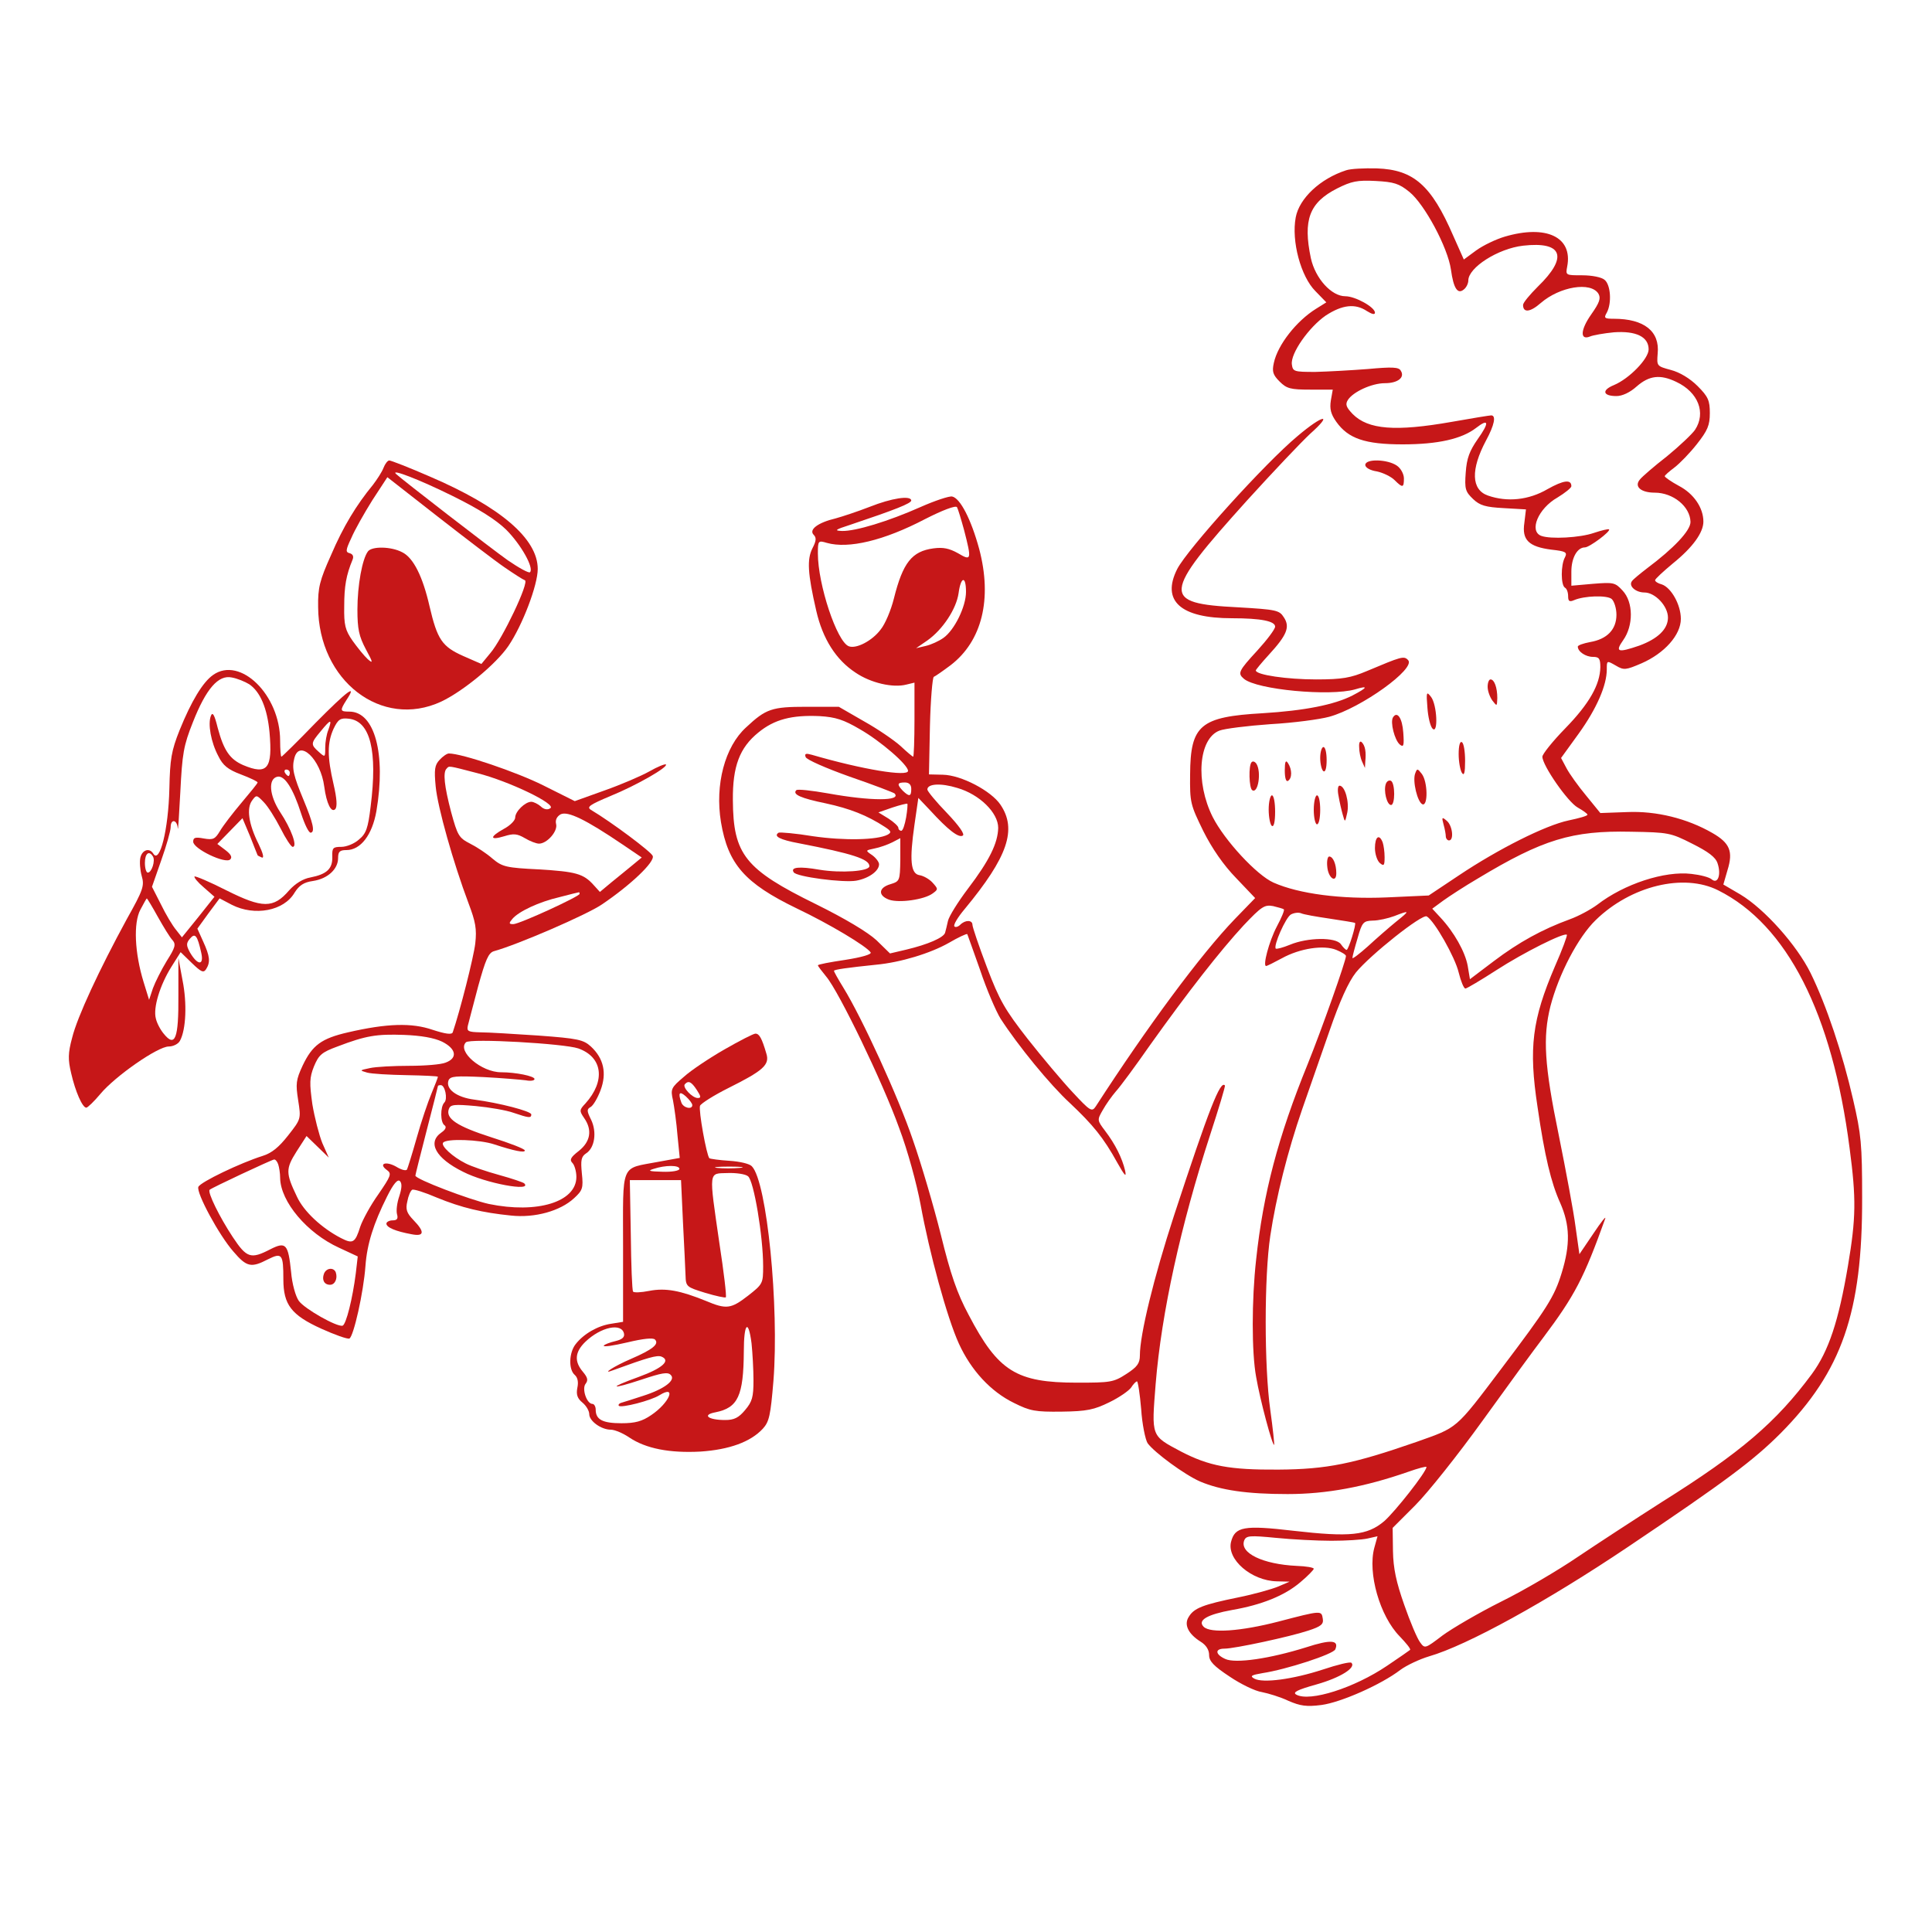 <?xml version="1.0" standalone="no"?>
<!DOCTYPE svg PUBLIC "-//W3C//DTD SVG 20010904//EN"
 "http://www.w3.org/TR/2001/REC-SVG-20010904/DTD/svg10.dtd">
<svg version="1.0" xmlns="http://www.w3.org/2000/svg"
 width="600pt" height="600pt" viewBox="0 0 600 600"
 preserveAspectRatio="xMidYMid meet">

<g transform="translate(0,600) scale(0.1,-0.1)"
fill="#C61718" stroke="none">
<path d="M4180 5471 c-80 -26 -145 -87 -156 -146 -14 -74 16 -184 61 -229 l34
-35 -32 -20 c-61 -38 -119 -112 -131 -168 -6 -27 -3 -37 18 -58 22 -22 34 -25
95 -25 l70 0 -6 -34 c-4 -26 0 -42 17 -66 37 -52 89 -70 206 -70 110 0 184 17
228 51 40 31 42 17 5 -35 -25 -36 -34 -59 -37 -103 -4 -52 -1 -60 23 -83 21
-20 39 -25 95 -28 l69 -4 -5 -42 c-8 -53 14 -74 84 -83 45 -5 50 -8 42 -24
-13 -23 -13 -86 0 -94 6 -3 10 -15 10 -27 0 -15 4 -18 18 -12 32 14 102 16
117 4 8 -7 15 -29 15 -49 0 -46 -29 -76 -82 -85 -21 -4 -38 -10 -38 -14 0 -16
25 -32 47 -32 19 0 23 -5 23 -32 -1 -54 -34 -113 -109 -190 -39 -40 -71 -80
-71 -88 0 -27 79 -141 110 -158 16 -9 30 -19 30 -22 0 -4 -26 -11 -59 -18 -71
-15 -217 -88 -341 -171 l-93 -62 -131 -6 c-141 -6 -272 11 -351 46 -52 23
-152 131 -189 204 -54 108 -44 243 21 268 15 6 87 15 158 20 72 4 154 15 183
23 99 27 270 150 245 176 -13 14 -21 11 -128 -34 -50 -21 -76 -26 -158 -26
-89 0 -187 14 -187 28 0 2 18 24 40 48 57 62 67 87 47 117 -14 22 -23 24 -143
31 -238 12 -236 38 29 332 79 87 167 180 196 207 73 65 40 60 -39 -7 -101 -84
-342 -351 -374 -413 -50 -99 10 -153 170 -153 90 0 134 -9 134 -26 0 -8 -25
-41 -55 -74 -59 -64 -62 -71 -42 -88 40 -34 267 -55 345 -33 43 13 40 6 -8
-19 -57 -29 -149 -47 -279 -55 -194 -11 -224 -37 -225 -190 -1 -88 1 -94 41
-176 27 -54 63 -106 102 -146 l59 -62 -63 -65 c-106 -110 -273 -336 -432 -582
-12 -18 -17 -15 -71 43 -32 34 -95 109 -140 166 -71 91 -88 120 -127 223 -25
66 -45 125 -45 132 0 15 -22 16 -38 0 -6 -6 -15 -9 -18 -5 -4 4 10 28 32 54
134 162 163 247 111 324 -29 43 -122 92 -179 93 l-43 1 3 150 c2 83 8 151 12
153 5 2 28 18 52 36 98 75 130 206 89 361 -25 92 -59 158 -84 163 -9 2 -54
-13 -99 -33 -99 -44 -201 -75 -243 -74 -25 1 -22 4 25 19 140 47 191 67 190
76 -2 16 -61 7 -129 -20 -36 -14 -84 -30 -106 -36 -55 -13 -84 -35 -68 -51 9
-9 8 -19 -4 -42 -17 -34 -15 -77 12 -194 20 -87 61 -152 122 -192 47 -32 116
-48 158 -37 l25 6 0 -115 c0 -63 -2 -115 -4 -115 -2 0 -20 15 -39 33 -20 18
-71 53 -114 77 l-78 45 -100 0 c-108 0 -126 -6 -188 -64 -66 -60 -97 -178 -78
-294 22 -131 74 -190 235 -268 101 -48 218 -118 230 -137 3 -6 -28 -15 -79
-23 -47 -7 -85 -14 -85 -17 0 -2 12 -18 26 -35 39 -46 175 -327 226 -469 27
-71 55 -175 67 -239 27 -149 82 -351 119 -432 38 -83 99 -149 171 -184 50 -25
66 -28 148 -27 79 1 101 6 148 29 31 15 61 36 68 46 6 10 15 19 18 19 3 0 9
-39 13 -86 3 -47 13 -95 20 -106 21 -29 115 -98 163 -119 64 -27 145 -39 272
-39 120 0 239 22 374 69 31 11 57 18 57 15 0 -15 -97 -138 -131 -168 -53 -45
-107 -50 -282 -30 -154 18 -182 13 -194 -35 -13 -54 63 -120 142 -122 l40 -1
-35 -15 c-19 -8 -75 -24 -125 -34 -108 -22 -137 -33 -153 -60 -16 -24 -2 -53
36 -77 18 -11 27 -26 27 -42 0 -19 14 -34 64 -67 34 -23 79 -45 100 -48 20 -4
57 -15 82 -27 37 -16 56 -19 103 -13 60 8 185 63 245 109 19 14 59 33 89 42
118 34 365 170 618 340 305 205 390 269 474 353 190 192 254 375 253 731 0
167 -3 197 -28 305 -33 144 -83 293 -132 393 -43 87 -143 199 -218 244 l-53
31 13 45 c18 58 7 84 -47 115 -78 45 -174 69 -265 65 l-83 -3 -44 54 c-25 30
-52 68 -61 85 l-17 32 55 76 c56 78 87 150 87 199 0 28 0 28 28 12 25 -15 31
-14 80 7 71 31 122 88 122 138 0 44 -30 97 -59 107 -12 3 -21 9 -21 13 0 4 25
27 55 52 62 50 95 96 95 130 0 43 -30 87 -76 111 -24 13 -44 27 -44 30 0 3 14
15 30 27 17 13 48 45 70 73 33 42 40 58 40 96 0 39 -5 51 -38 84 -24 24 -56
43 -83 50 -44 12 -44 12 -41 51 7 69 -42 108 -136 108 -29 0 -32 2 -22 19 16
30 12 87 -7 102 -9 8 -39 14 -69 14 -52 0 -52 0 -47 27 18 92 -65 131 -194 93
-27 -8 -67 -27 -89 -43 l-38 -28 -33 74 c-68 157 -123 205 -237 209 -39 1 -82
-1 -96 -6z m197 -67 c47 -38 119 -172 129 -241 8 -59 21 -78 40 -62 8 6 14 19
14 28 0 40 92 99 170 108 123 14 141 -35 46 -127 -25 -25 -46 -50 -46 -57 0
-25 22 -23 55 6 59 51 155 67 179 29 8 -14 4 -27 -22 -64 -34 -48 -36 -82 -4
-69 9 4 43 10 74 13 69 5 108 -14 108 -53 0 -29 -60 -91 -108 -111 -39 -16
-34 -34 8 -34 18 0 42 11 63 30 39 34 73 38 123 14 68 -32 93 -96 58 -149 -9
-13 -48 -50 -87 -82 -40 -31 -78 -64 -84 -72 -19 -22 3 -41 46 -41 57 0 110
-43 111 -91 0 -27 -52 -82 -135 -144 -22 -17 -43 -34 -47 -40 -11 -15 12 -35
39 -35 33 0 73 -42 73 -78 0 -36 -32 -66 -89 -87 -67 -23 -76 -20 -50 17 32
45 32 118 -2 154 -23 25 -28 26 -91 21 l-68 -6 0 44 c0 42 18 75 42 75 14 0
81 50 75 56 -2 2 -23 -3 -47 -11 -43 -15 -135 -20 -164 -9 -38 15 -9 85 51
119 23 14 43 30 43 35 0 22 -24 19 -74 -9 -58 -34 -125 -41 -185 -20 -52 18
-54 81 -6 171 26 48 32 78 16 78 -5 0 -60 -9 -122 -20 -176 -31 -260 -24 -308
24 -20 21 -24 30 -15 44 16 25 74 52 115 52 40 0 63 18 49 39 -6 11 -26 12
-102 5 -51 -4 -124 -8 -163 -9 -66 0 -70 1 -73 23 -5 34 53 116 105 152 52 34
92 38 128 14 16 -10 25 -12 25 -5 0 17 -61 51 -92 51 -43 0 -93 55 -107 118
-25 119 -5 173 82 217 44 22 62 26 119 23 57 -3 73 -8 105 -34z m-1383 -1050
c24 -93 23 -97 -19 -72 -27 15 -46 19 -76 15 -67 -9 -95 -44 -123 -156 -9 -36
-27 -79 -41 -96 -26 -35 -76 -61 -99 -52 -37 14 -96 192 -96 288 0 40 1 41 28
33 67 -19 177 7 305 74 55 28 95 43 99 37 3 -5 13 -38 22 -71z m6 -192 c0 -46
-36 -119 -70 -143 -14 -10 -38 -21 -55 -25 l-30 -7 35 24 c48 34 90 98 97 147
7 52 23 55 23 4z m-329 -427 c63 -36 149 -110 149 -129 0 -19 -141 4 -299 50
-18 5 -23 4 -19 -7 2 -8 64 -35 137 -61 73 -25 135 -49 139 -52 23 -24 -73
-24 -206 0 -51 9 -96 14 -99 10 -13 -13 14 -25 92 -41 74 -16 128 -37 183 -73
20 -13 21 -17 9 -24 -32 -17 -135 -19 -232 -5 -54 9 -103 13 -107 11 -17 -11
4 -22 64 -33 165 -32 218 -49 218 -71 0 -16 -88 -22 -155 -11 -63 11 -91 8
-80 -8 8 -14 155 -33 194 -26 39 7 71 30 71 51 0 7 -10 20 -21 28 -22 15 -22
15 7 21 16 3 41 12 55 19 l25 13 0 -67 c-1 -66 -2 -67 -31 -76 -37 -11 -39
-35 -4 -48 31 -11 109 0 135 19 18 13 18 14 0 34 -10 11 -28 21 -40 23 -28 4
-32 46 -16 157 l12 83 37 -39 c55 -60 88 -86 101 -78 7 4 -11 30 -49 70 -34
35 -61 68 -61 73 0 18 41 21 93 5 69 -20 127 -77 127 -124 -1 -47 -27 -101
-94 -189 -31 -41 -59 -86 -62 -100 -3 -14 -7 -30 -9 -37 -5 -15 -53 -36 -120
-52 l-51 -12 -42 41 c-27 25 -97 67 -188 112 -220 108 -257 154 -258 323 -1
105 21 163 79 210 50 41 104 55 191 51 49 -3 74 -11 125 -41z m159 -185 c0
-24 -6 -25 -26 -6 -19 20 -18 26 6 26 13 0 20 -7 20 -20z m-16 -89 c-4 -22
-10 -41 -15 -41 -5 0 -9 4 -9 9 0 5 -14 18 -31 29 l-31 19 43 15 c24 8 45 13
47 12 1 -1 0 -20 -4 -43z m2441 -81 c50 -25 73 -42 79 -61 12 -35 1 -66 -18
-50 -8 7 -36 14 -63 17 -83 10 -209 -31 -293 -96 -19 -14 -57 -35 -85 -45 -85
-31 -158 -71 -236 -130 l-74 -56 -7 42 c-8 43 -42 104 -85 150 l-25 27 34 25
c18 13 67 45 108 69 201 121 292 149 475 145 116 -2 123 -3 190 -37z m81 -145
c214 -107 354 -382 408 -800 21 -158 20 -218 -5 -366 -29 -172 -60 -265 -112
-336 -111 -150 -221 -244 -465 -397 -83 -53 -201 -130 -262 -171 -60 -41 -167
-104 -238 -139 -70 -35 -152 -83 -182 -105 -54 -41 -55 -42 -70 -21 -9 12 -31
64 -49 116 -25 71 -34 113 -35 167 l-1 72 70 70 c39 39 133 157 210 264 77
107 161 222 187 256 99 132 127 186 193 370 4 11 -12 -9 -36 -45 l-44 -65 -12
85 c-6 47 -30 175 -52 284 -45 218 -50 305 -26 401 26 100 86 215 141 268 109
106 273 146 380 92z m-1349 -59 c3 -2 -7 -26 -22 -54 -24 -46 -44 -122 -33
-122 3 0 25 11 49 24 56 31 130 42 169 26 17 -7 30 -15 30 -19 0 -15 -75 -227
-119 -336 -92 -226 -138 -401 -160 -607 -14 -125 -14 -288 0 -364 12 -71 51
-216 56 -211 1 2 -4 51 -12 108 -19 135 -19 415 0 541 18 120 54 263 99 393
19 55 57 163 84 241 33 96 60 155 83 184 44 54 206 183 220 174 24 -14 88
-127 99 -174 7 -28 16 -50 21 -50 4 0 48 26 96 57 85 55 211 118 219 110 2 -2
-14 -46 -37 -98 -71 -166 -82 -253 -54 -437 22 -152 42 -235 70 -297 31 -70
32 -130 5 -218 -23 -75 -45 -109 -187 -297 -145 -192 -135 -182 -264 -228
-196 -68 -277 -85 -429 -86 -152 -1 -215 11 -302 56 -94 50 -92 45 -79 210 18
221 78 493 169 773 27 83 48 152 46 154 -14 17 -49 -72 -158 -404 -63 -193
-106 -370 -106 -434 0 -25 -8 -36 -42 -58 -40 -26 -50 -27 -153 -27 -189 0
-245 35 -337 211 -36 67 -56 126 -86 248 -22 88 -61 221 -87 295 -45 133 -158
379 -216 473 -16 26 -29 49 -29 52 0 4 44 10 131 19 75 7 168 35 226 68 29 17
55 29 57 27 1 -2 19 -53 40 -112 20 -60 49 -127 63 -150 55 -85 154 -206 216
-263 71 -67 104 -107 147 -185 23 -41 29 -47 24 -24 -9 38 -30 81 -62 123 -25
33 -25 34 -7 65 10 18 28 43 40 57 13 14 61 79 107 145 117 164 217 292 290
371 56 59 65 65 92 60 16 -4 31 -8 33 -10z m143 -29 c41 -6 76 -12 78 -13 5
-3 -20 -84 -26 -84 -3 0 -11 8 -18 18 -16 22 -103 21 -158 -2 -22 -9 -41 -14
-44 -12 -8 9 31 97 47 106 9 5 23 7 31 4 8 -4 49 -11 90 -17z m205 -10 c-22
-18 -61 -52 -87 -76 -27 -24 -48 -40 -48 -36 0 4 7 31 16 61 14 50 18 54 47
55 18 0 48 7 67 14 49 19 50 18 5 -18z m-200 -1922 c44 0 94 3 112 7 l31 7
-10 -36 c-21 -78 17 -212 79 -275 20 -21 35 -39 32 -42 -2 -2 -34 -24 -71 -49
-102 -69 -240 -113 -282 -90 -13 7 2 15 63 32 74 21 123 52 108 67 -4 4 -44
-6 -89 -21 -92 -30 -186 -43 -213 -28 -14 8 -9 11 26 17 73 11 221 59 226 74
12 29 -14 31 -91 6 -112 -35 -219 -51 -251 -36 -31 14 -33 32 -2 32 31 0 203
37 260 56 40 13 48 20 45 37 -4 26 -4 26 -138 -9 -116 -30 -211 -37 -232 -16
-20 20 11 38 88 52 93 16 164 45 212 86 23 19 42 39 42 42 0 4 -24 8 -53 9
-105 5 -178 40 -163 79 6 15 17 16 99 8 50 -5 128 -9 172 -9z"/>
<path d="M1191 4547 c-5 -13 -20 -36 -33 -53 -51 -62 -92 -129 -130 -218 -35
-78 -41 -101 -40 -161 1 -229 197 -380 382 -294 68 32 171 117 209 173 44 65
91 189 91 239 0 94 -116 193 -335 287 -64 28 -121 50 -126 50 -5 0 -13 -10
-18 -23z m214 -87 c83 -41 135 -74 167 -105 46 -46 87 -119 74 -132 -3 -4 -34
13 -69 37 -51 36 -329 251 -347 268 -19 18 74 -18 175 -68z m162 -222 c29 -20
57 -38 63 -40 15 -5 -70 -183 -107 -226 l-28 -34 -57 25 c-65 29 -80 51 -104
154 -21 92 -50 151 -85 168 -34 18 -93 19 -106 3 -18 -23 -33 -106 -33 -181 0
-61 5 -83 26 -123 23 -42 23 -46 6 -31 -11 10 -32 36 -47 57 -23 33 -27 49
-26 107 0 62 6 97 26 145 4 10 1 17 -9 20 -13 3 -13 9 5 47 10 24 40 77 65
117 l47 72 156 -122 c86 -67 180 -139 208 -158z"/>
<path d="M4240 4556 c0 -8 15 -17 36 -20 19 -4 44 -16 55 -27 25 -25 29 -24
29 5 0 14 -10 32 -22 40 -29 20 -98 22 -98 2z"/>
<path d="M662 3904 c-32 -22 -68 -82 -104 -171 -26 -65 -30 -91 -32 -182 -3
-128 -30 -235 -50 -202 -12 19 -34 12 -40 -12 -3 -13 -1 -39 4 -57 9 -31 5
-43 -46 -134 -86 -158 -154 -304 -170 -369 -13 -48 -13 -68 -3 -110 13 -57 35
-107 47 -107 4 0 24 19 44 43 46 55 178 147 212 147 14 0 30 8 35 18 19 35 22
117 8 187 l-13 70 0 -117 c1 -133 -10 -162 -45 -119 -11 13 -22 34 -25 48 -9
33 13 104 48 160 l29 46 35 -34 c29 -28 36 -31 44 -19 14 22 12 40 -9 86 l-18
40 34 47 35 47 38 -20 c71 -36 162 -19 195 38 14 22 28 32 57 36 46 7 78 37
78 71 0 20 5 25 26 25 44 0 80 47 93 121 30 177 -5 309 -84 309 -29 0 -30 3
-9 36 35 53 3 29 -96 -71 -56 -58 -104 -105 -106 -105 -2 0 -4 22 -4 50 0 142
-124 263 -208 204z m112 -29 c34 -23 56 -74 63 -149 10 -113 -6 -134 -82 -102
-41 18 -60 45 -79 116 -10 41 -16 50 -21 37 -10 -25 0 -82 23 -125 14 -29 30
-42 70 -57 29 -11 52 -22 52 -25 0 -3 -23 -31 -50 -63 -27 -32 -57 -71 -67
-88 -15 -25 -21 -28 -50 -23 -27 5 -33 3 -33 -10 0 -22 100 -70 115 -55 7 7 2
16 -15 29 l-25 19 39 40 39 40 24 -57 c12 -31 23 -58 23 -58 0 -1 6 -4 13 -7
8 -3 4 13 -10 42 -31 62 -38 111 -20 135 13 18 14 18 36 -5 13 -13 36 -50 52
-81 16 -32 33 -58 38 -58 16 0 -5 57 -39 108 -34 52 -38 104 -8 110 22 4 48
-36 73 -114 11 -34 24 -61 30 -60 14 2 7 31 -22 101 -32 77 -37 99 -29 130 15
61 82 -2 93 -88 7 -53 22 -82 34 -70 7 7 5 34 -5 77 -20 86 -20 129 0 173 14
29 21 34 47 31 67 -7 90 -100 68 -273 -8 -67 -14 -84 -36 -102 -14 -13 -39
-23 -55 -23 -26 0 -29 -3 -28 -31 1 -37 -17 -54 -68 -64 -23 -4 -47 -19 -66
-40 -49 -57 -83 -56 -195 0 -51 26 -96 45 -99 43 -2 -3 10 -18 29 -34 l33 -29
-50 -63 -51 -63 -18 23 c-11 13 -32 48 -47 79 l-28 55 29 83 c16 45 29 91 29
102 0 27 20 24 22 -3 1 -13 4 38 8 112 6 120 10 144 39 217 41 104 79 148 121
139 17 -3 41 -13 54 -21z m246 -141 c-6 -14 -10 -39 -10 -56 0 -30 0 -31 -20
-13 -26 23 -25 27 6 64 31 38 36 39 24 5z m-120 -134 c0 -5 -2 -10 -4 -10 -3
0 -8 5 -11 10 -3 6 -1 10 4 10 6 0 11 -4 11 -10z m-425 -260 c8 -13 -4 -50
-16 -50 -5 0 -9 14 -9 30 0 30 13 40 25 20z m15 -187 c18 -32 38 -65 46 -73
11 -13 8 -23 -18 -64 -17 -28 -36 -66 -43 -85 l-12 -36 -17 55 c-28 91 -32
184 -10 225 10 19 19 35 20 35 1 0 17 -26 34 -57z m135 -112 c9 -40 -11 -40
-35 1 -12 22 -12 29 0 43 16 19 23 10 35 -44z"/>
<path d="M4620 3867 c0 -13 7 -32 15 -43 14 -18 14 -18 15 8 0 32 -9 58 -21
58 -5 0 -9 -10 -9 -23z"/>
<path d="M4433 3802 c2 -29 9 -58 16 -65 18 -18 14 75 -5 99 -14 18 -15 15
-11 -34z"/>
<path d="M4326 3772 c-9 -15 5 -70 21 -84 12 -10 14 -4 11 37 -3 45 -19 68
-32 47z"/>
<path d="M4221 3680 c0 -14 4 -34 9 -45 l9 -20 1 20 c3 29 0 49 -11 60 -5 5
-9 0 -8 -15z"/>
<path d="M4530 3658 c0 -24 5 -50 10 -58 7 -11 10 0 10 37 0 28 -4 55 -10 58
-6 4 -10 -11 -10 -37z"/>
<path d="M4100 3646 c0 -19 5 -38 10 -41 6 -4 10 10 10 34 0 23 -4 41 -10 41
-5 0 -10 -15 -10 -34z"/>
<path d="M1365 3640 c-15 -16 -17 -30 -12 -82 6 -65 55 -238 102 -363 22 -58
26 -80 21 -125 -5 -43 -48 -212 -70 -276 -3 -8 -23 -5 -63 8 -64 22 -141 20
-262 -8 -83 -19 -111 -40 -141 -103 -21 -45 -22 -57 -14 -108 9 -58 9 -58 -31
-109 -29 -37 -51 -55 -80 -64 -67 -21 -193 -81 -199 -96 -7 -18 64 -150 109
-201 41 -48 55 -51 107 -24 44 22 48 16 48 -62 0 -79 25 -111 117 -153 42 -19
81 -33 88 -31 13 6 44 143 50 226 5 68 25 131 67 215 20 40 33 55 40 48 7 -7
6 -22 -2 -47 -7 -20 -10 -45 -7 -56 4 -14 0 -19 -14 -19 -10 0 -19 -5 -19 -10
0 -12 29 -24 78 -33 40 -8 42 7 6 44 -21 22 -25 33 -19 58 3 17 10 33 15 36 4
3 39 -8 76 -24 78 -32 142 -47 231 -56 74 -8 153 14 196 54 26 24 29 31 24 77
-4 41 -2 52 13 62 27 17 34 66 16 104 -14 28 -14 33 -2 40 8 4 22 28 31 52 20
53 10 99 -30 136 -23 21 -40 25 -163 34 -75 5 -156 10 -180 10 -38 1 -43 3
-39 21 3 11 17 66 32 122 23 83 32 104 49 109 73 20 288 113 335 145 89 60
166 133 158 151 -5 13 -128 105 -192 143 -14 9 -3 16 61 43 81 33 180 90 172
98 -3 2 -26 -7 -52 -22 -25 -14 -88 -41 -139 -59 l-92 -33 -98 49 c-82 41
-252 99 -293 99 -6 0 -19 -9 -29 -20z m117 -41 c99 -25 248 -97 227 -109 -8
-6 -20 -4 -30 6 -8 7 -22 14 -29 14 -19 0 -50 -30 -50 -49 0 -9 -16 -25 -35
-35 -45 -25 -45 -37 1 -23 29 9 40 8 64 -6 15 -9 35 -17 44 -17 25 0 59 39 53
61 -3 12 2 23 14 30 22 11 78 -16 193 -94 l59 -40 -29 -24 c-16 -13 -45 -37
-65 -53 l-36 -30 -19 21 c-32 36 -56 42 -170 49 -102 5 -114 8 -144 33 -18 16
-50 37 -70 47 -35 18 -39 25 -59 98 -21 80 -26 124 -14 135 8 9 3 10 95 -14z
m318 -375 c0 -8 -187 -94 -206 -94 -14 0 -14 3 -3 16 19 23 82 53 147 68 31 8
58 15 60 15 1 1 2 -2 2 -5z m-427 -459 c44 -22 49 -51 11 -65 -14 -6 -65 -10
-113 -10 -49 0 -104 -3 -122 -7 -33 -7 -33 -7 -9 -14 14 -4 69 -7 123 -8 53
-1 97 -3 97 -5 0 -2 -9 -26 -20 -52 -11 -26 -32 -88 -46 -138 -14 -50 -28 -94
-30 -98 -3 -5 -18 -1 -34 9 -32 18 -56 9 -28 -11 15 -11 12 -18 -27 -75 -25
-35 -49 -80 -56 -100 -16 -51 -23 -55 -60 -36 -60 31 -116 83 -137 129 -35 73
-35 86 -1 140 l31 48 34 -33 35 -34 -20 45 c-10 25 -24 79 -31 121 -9 65 -9
82 5 117 15 36 24 44 73 62 89 34 122 39 207 36 52 -2 93 -9 118 -21z m423
-21 c76 -27 85 -101 22 -171 -19 -20 -19 -23 -4 -45 26 -37 20 -73 -16 -102
-26 -20 -30 -28 -20 -38 6 -6 12 -26 12 -43 0 -78 -122 -115 -272 -84 -59 13
-228 77 -228 88 0 3 16 66 35 140 19 74 35 136 35 138 0 2 4 3 9 3 13 0 22
-43 11 -54 -13 -13 -13 -63 1 -71 6 -5 3 -13 -10 -22 -45 -31 -18 -80 67 -122
70 -36 217 -63 190 -36 -3 3 -38 15 -78 26 -40 11 -87 27 -104 36 -40 20 -77
54 -70 64 8 14 115 10 159 -5 61 -20 95 -27 95 -19 0 5 -47 23 -104 41 -106
34 -143 58 -132 88 5 14 17 15 84 9 42 -4 95 -13 117 -21 47 -16 55 -17 55 -5
0 10 -100 36 -177 46 -55 7 -90 33 -80 60 6 13 22 14 109 10 57 -3 115 -8 131
-10 15 -3 27 -1 27 4 0 9 -58 21 -104 21 -61 0 -137 65 -109 93 12 13 306 -4
349 -19z m-932 -360 c3 -9 6 -28 6 -42 1 -74 84 -172 183 -217 l58 -27 -6 -52
c-10 -79 -30 -159 -41 -163 -17 -5 -118 52 -136 77 -10 14 -21 53 -24 90 -9
87 -16 95 -65 70 -60 -31 -73 -27 -116 38 -41 62 -79 139 -72 147 6 6 192 93
200 94 4 1 10 -6 13 -15z"/>
<path d="M1006 2044 c-7 -19 1 -34 19 -34 15 0 24 19 18 38 -6 17 -30 15 -37
-4z"/>
<path d="M3887 3633 c-10 -10 -8 -81 2 -87 18 -12 29 56 13 82 -5 7 -11 9 -15
5z"/>
<path d="M3990 3607 c0 -23 4 -36 10 -32 13 8 13 35 0 55 -7 11 -10 5 -10 -23z"/>
<path d="M4395 3598 c-9 -23 7 -90 23 -96 17 -5 16 69 -2 94 -14 18 -15 18
-21 2z"/>
<path d="M4304 3566 c-8 -21 3 -66 16 -66 13 0 13 67 0 75 -6 3 -13 -1 -16 -9z"/>
<path d="M4157 3528 c3 -18 9 -44 13 -58 7 -25 7 -25 14 6 7 33 -7 84 -24 84
-5 0 -7 -13 -3 -32z"/>
<path d="M3940 3486 c0 -25 5 -48 10 -51 6 -4 10 13 10 44 0 28 -4 51 -10 51
-5 0 -10 -20 -10 -44z"/>
<path d="M4080 3485 c0 -25 5 -45 10 -45 6 0 10 20 10 45 0 25 -4 45 -10 45
-5 0 -10 -20 -10 -45z"/>
<path d="M4483 3440 c4 -14 7 -31 7 -37 0 -7 5 -13 10 -13 16 0 11 46 -7 61
-15 13 -16 11 -10 -11z"/>
<path d="M4270 3366 c0 -18 7 -39 15 -46 13 -11 15 -8 15 18 0 17 -3 37 -6 46
-11 28 -24 17 -24 -18z"/>
<path d="M4122 3308 c3 -35 28 -52 28 -20 0 28 -10 52 -22 52 -5 0 -8 -14 -6
-32z"/>
<path d="M2250 2741 c-47 -27 -104 -65 -126 -85 -40 -34 -42 -38 -34 -73 4
-21 11 -70 14 -109 l7 -70 -66 -12 c-120 -23 -110 2 -110 -265 l0 -232 -37 -6
c-41 -6 -85 -31 -110 -63 -21 -26 -23 -79 -3 -96 9 -8 12 -22 8 -40 -4 -21 0
-33 16 -46 12 -10 21 -26 21 -36 0 -21 37 -48 67 -48 12 0 38 -11 57 -24 52
-35 126 -49 221 -44 90 6 156 30 194 71 20 22 24 41 33 149 18 230 -20 618
-67 666 -7 8 -38 15 -69 17 -32 2 -60 6 -63 8 -9 10 -34 149 -29 163 3 7 42
32 88 55 108 54 129 72 118 107 -14 48 -22 62 -34 62 -6 0 -49 -22 -96 -49z
m-86 -126 c13 -20 14 -25 3 -25 -17 0 -49 34 -40 43 11 12 20 8 37 -18z m-14
-47 c0 -15 -28 -9 -34 8 -11 30 -6 37 14 19 11 -10 20 -22 20 -27z m-40 -198
c0 -6 -24 -10 -52 -9 -42 1 -48 3 -28 9 36 12 80 12 80 0z m187 3 c-20 -2 -52
-2 -70 0 -17 2 0 4 38 4 39 0 53 -2 32 -4z m26 -26 c18 -13 47 -187 47 -279 0
-54 -1 -56 -47 -92 -53 -41 -67 -43 -131 -16 -79 32 -125 41 -176 31 -25 -5
-48 -6 -50 -2 -3 4 -6 83 -7 176 l-3 170 80 0 79 0 6 -130 c4 -71 7 -146 8
-166 1 -35 3 -36 61 -54 33 -10 62 -16 64 -14 3 2 -6 78 -20 169 -33 228 -34
215 25 217 26 1 56 -3 64 -10z m-385 -489 c2 -11 -6 -18 -27 -23 -17 -4 -33
-10 -36 -14 -2 -5 30 0 73 10 50 12 80 15 86 9 14 -14 -7 -31 -74 -60 -54 -23
-96 -51 -55 -35 107 39 135 47 149 42 30 -12 4 -36 -70 -63 -97 -35 -90 -41
10 -8 60 20 80 24 89 14 17 -16 -20 -44 -86 -65 -28 -9 -58 -19 -66 -21 -8 -2
-12 -7 -9 -10 8 -7 99 16 126 33 55 34 31 -24 -26 -62 -28 -19 -49 -25 -92
-25 -58 0 -80 11 -80 42 0 10 -5 18 -10 18 -18 0 -34 48 -21 63 8 11 6 19 -9
37 -27 32 -25 61 8 93 48 46 113 60 120 25z m396 -30 c3 -29 6 -81 6 -115 0
-52 -4 -66 -26 -92 -20 -24 -34 -31 -62 -31 -53 0 -73 16 -30 24 70 14 87 51
88 189 0 88 14 103 24 25z"/>
</g>
</svg>
